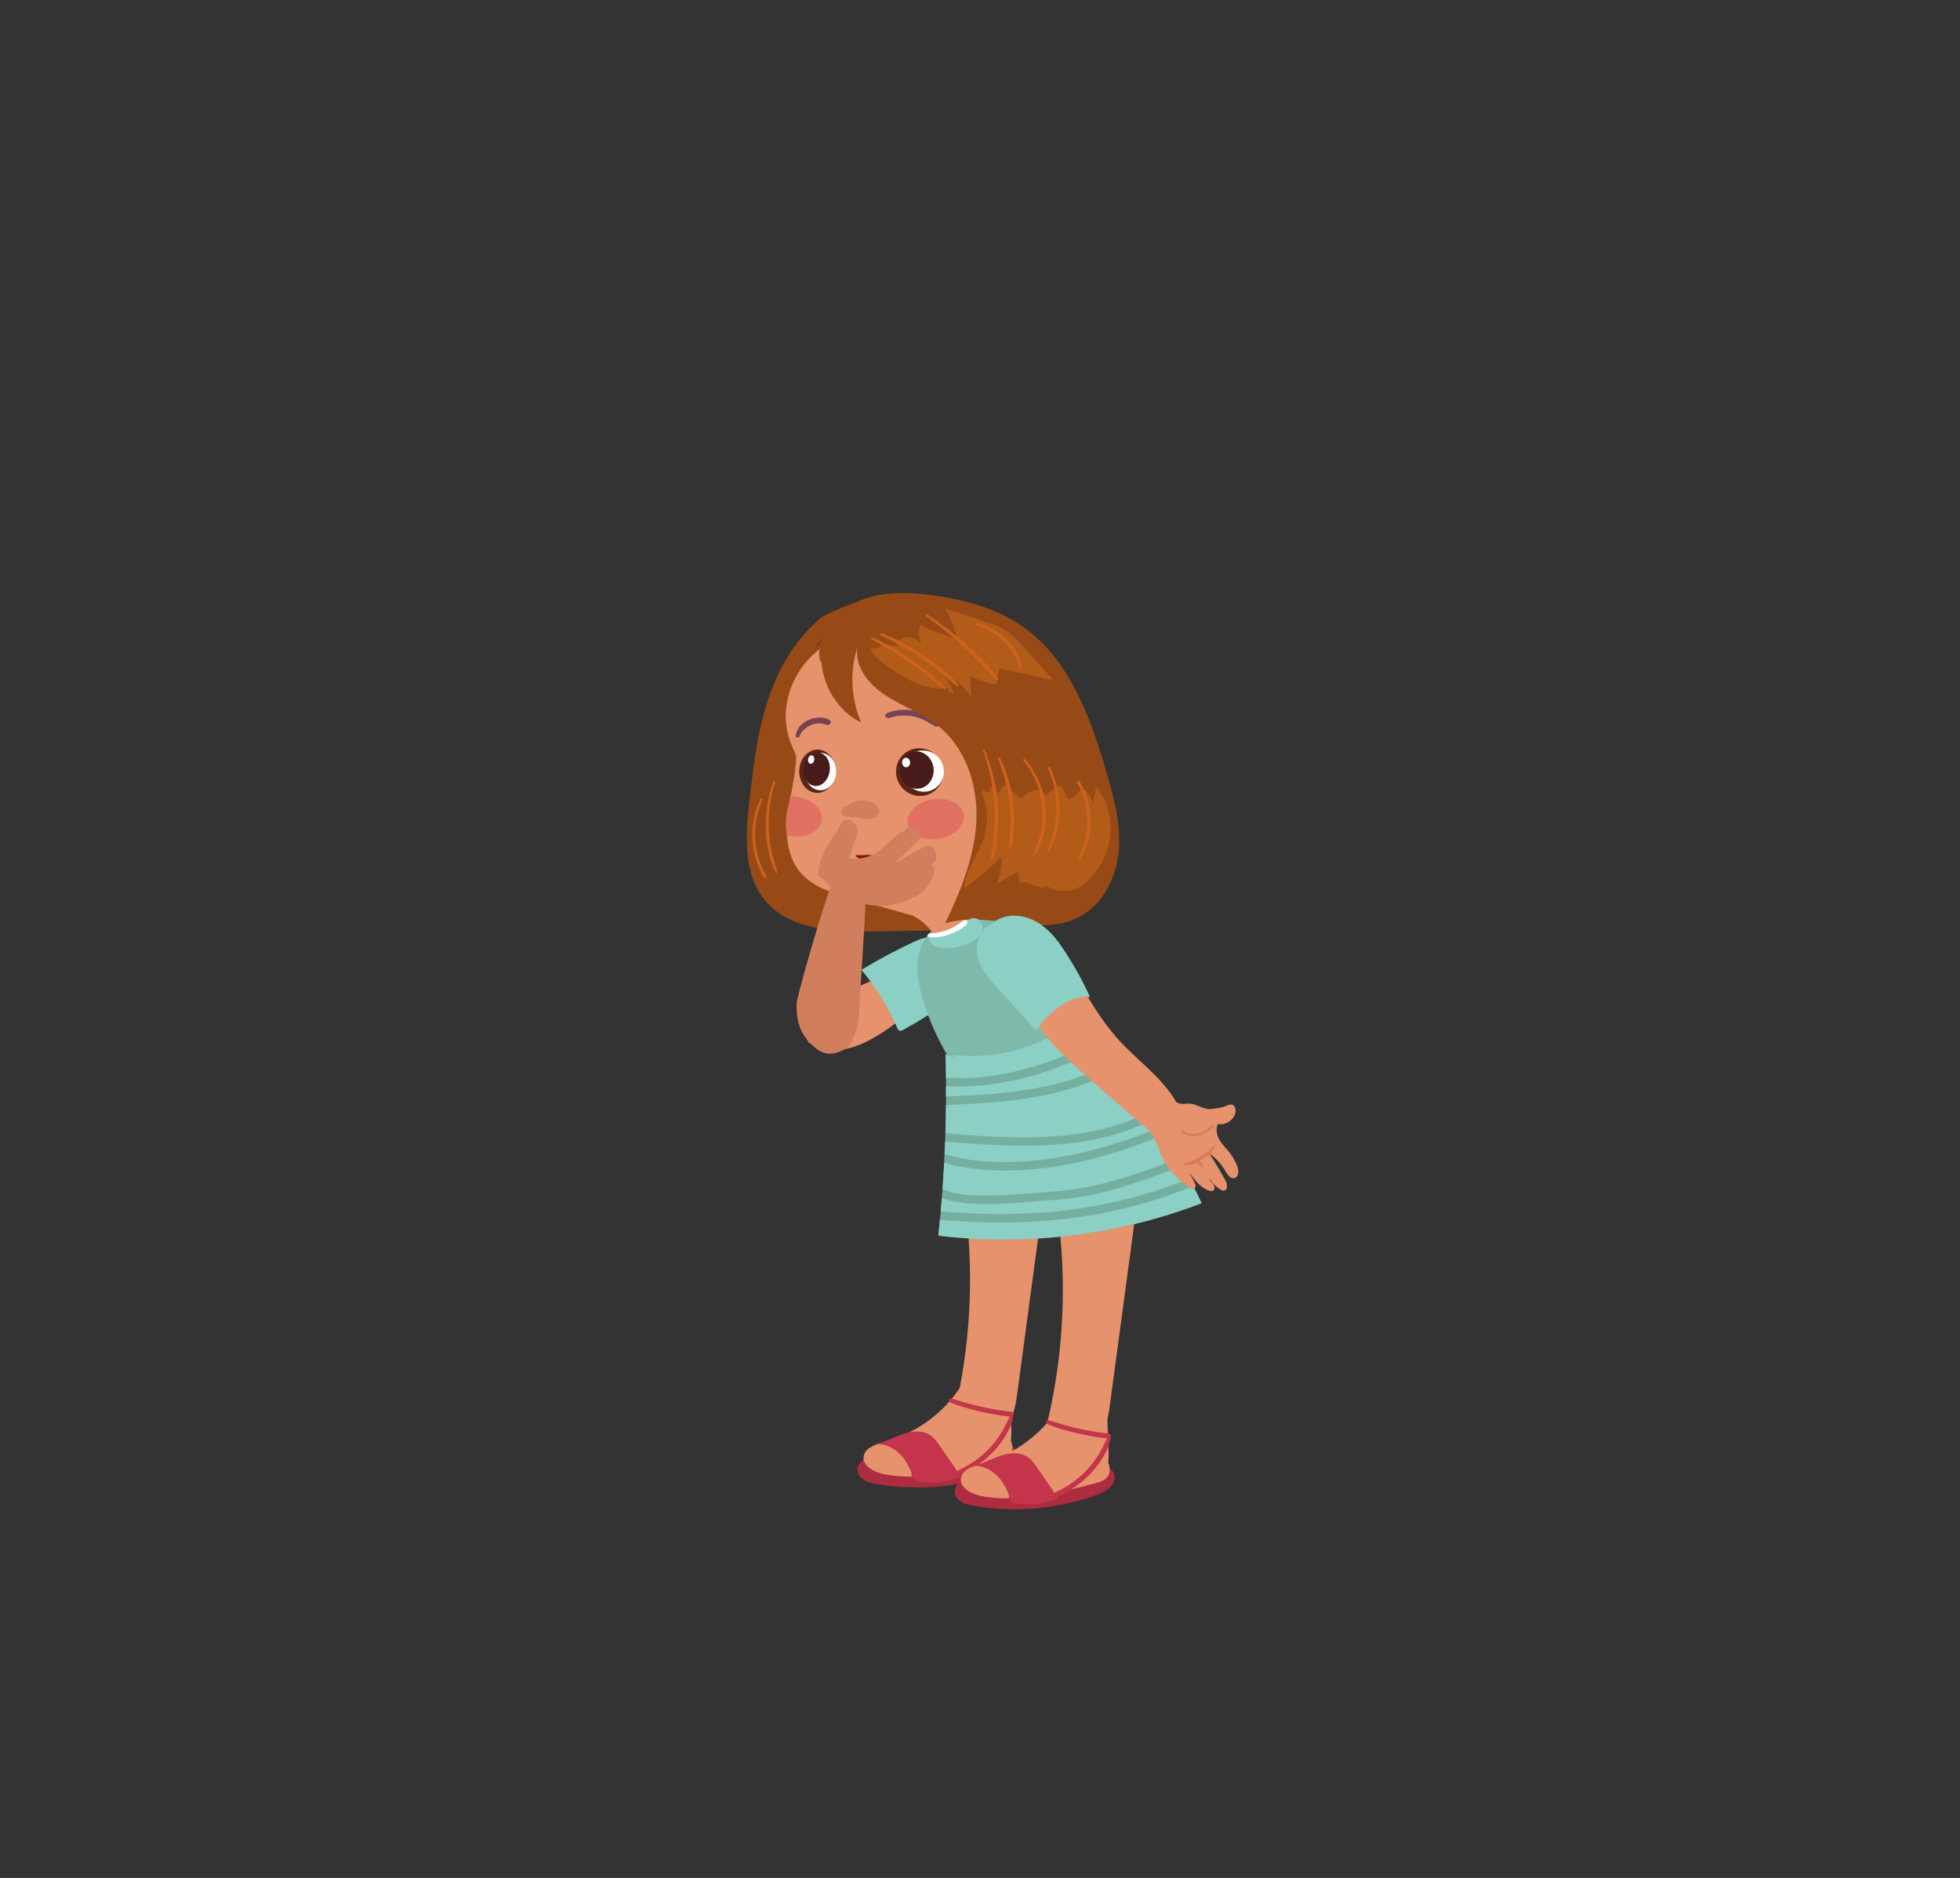 <svg xmlns="http://www.w3.org/2000/svg" id="Layer_37" viewBox="0 0 575.36 551.18"><rect x="0" y="0" width="575.36" height="551.18" fill="#333333" stroke="none"/><defs><style>      .cls-1 {        fill: #754351;      }      .cls-2 {        fill: #fff;      }      .cls-3 {        fill: #b35b18;      }      .cls-4 {        fill: #e07162;      }      .cls-5 {        fill: #8ccfc4;      }      .cls-6 {        fill: #cd621d;      }      .cls-7 {        fill: #75af9f;      }      .cls-8 {        fill: #7ebaab;      }      .cls-9 {        fill: #984a16;      }      .cls-10 {        fill: #db7c58;      }      .cls-11 {        fill: #e5926d;      }      .cls-12 {        fill: #c4344b;      }      .cls-13 {        fill: #5b2419;      }      .cls-14 {        fill: #471c1a;      }      .cls-15 {        fill: #861505;      }      .cls-16 {        fill: #ae2c40;      }      .cls-17 {        fill: #d07e5e;      }    </style></defs><g id="_&#xD1;&#xEB;&#xEE;&#xE9;_2" data-name="&#xD1;&#xEB;&#xEE;&#xE9;_2"><g><path class="cls-11" d="M307.11,323.92l-20.67-2.51c-1.77,8.04-3.54,16.15-3.5,24.36.03,4.79.67,9.55,1.11,14.31,1.83,19.8.11,39.88-5.04,59.17,4.61-.18,9.3,2.78,13.58,1.18,4.2-1.57,5.35-6.51,5.92-10.69,2.1-15.59,4.19-31.18,6.29-46.77,1.74-12.96,3.49-26.03,2.32-39.04Z"></path><path class="cls-16" d="M298.25,425.67c-1.61-2.57-5.77-1.37-8.67-.13-7.92,3.39-17.32,4.7-25.35,1.54l-10-.6c.1,1.55-1.86,2.51-2.42,3.98-.51,1.33.28,2.85,1.49,3.7,1.21.85,2.74,1.17,4.22,1.43,11.9,2.02,24.4.9,35.67-3.19,1.56-.57,3.16-1.23,4.27-2.39,1.12-1.17,1.63-2.98.78-4.32Z"></path><path class="cls-11" d="M296.26,404.17l-3.78,2.48-10.88.9c-4.9,7.42-12.8,13.08-21.75,15.59-2.64.74-5.89,1.72-6.32,4.25-.5,2.9,3.2,4.79,6.29,5.35,10.99,1.99,22.25-.91,33.02-3.79,1.35-.36,2.79-.78,3.64-1.82,1.02-1.25.82-2.83.27-4.39.14-.94.16-1.92.13-2.82-.21-5.25-.41-10.5-.62-15.75Z"></path><path class="cls-12" d="M297,414.39c-.77-.15-1.56-.19-2.34-.3-.72-.1-1.44-.21-2.16-.33-1.52-.25-3.03-.55-4.54-.89-1.48-.33-2.94-.7-4.39-1.12-1.47-.42-2.92-.94-4.41-1.28-.66-.15-.94.73-.38,1.01,1.38.7,2.92,1.16,4.4,1.6,1.47.44,2.96.84,4.46,1.19,1.5.35,3.01.65,4.53.9,1.39.23,2.85.52,4.27.59-.29.6-.63,1.18-.92,1.79-.32.66-.64,1.32-.99,1.96-.72,1.31-1.56,2.56-2.5,3.74-1.9,2.38-4.18,4.48-6.8,6.17-1.39.9-2.88,1.59-4.35,2.35-.1-.3-.29-.59-.47-.86-1.52-2.2-3.04-4.4-4.56-6.59-.82-1.19-1.68-2.41-2.94-3.2-2.41-1.5-5.66-1.05-8.36-.06-2.7.99-5.24,2.46-8.11,2.88,3.04-.53,6.16,1.04,8.14,3.26,1.35,1.51,2.27,3.28,3.05,5.12-.27.7.16,1.47.78,1.96.08.22.16.43.25.65l-.03-.49s.03.02.04.03c.54.33,1.26.42,1.88.51.76.11,1.52.17,2.28.19,2.96.08,5.83-.5,8.56-1.52.42-.16.58-.5.52-.82,1.29-.49,2.52-1.18,3.67-1.89,1.39-.85,2.7-1.82,3.92-2.87,2.45-2.11,4.51-4.6,6.06-7.35.42-.75.82-1.52,1.15-2.31.35-.85.54-1.73.73-2.62.02-.08,0-.16-.02-.22.3-.37.16-1.07-.44-1.18ZM268.54,432.71l-.02-.31c.1.24.19.48.29.73-.12-.11-.22-.25-.27-.41Z"></path><path class="cls-16" d="M326.81,432.08c-1.61-2.57-5.77-1.37-8.67-.13-7.92,3.39-17.32,4.7-25.35,1.54l-10-.6c.1,1.55-1.86,2.51-2.42,3.98-.51,1.33.28,2.85,1.49,3.7,1.21.85,2.74,1.17,4.22,1.42,11.9,2.02,24.4.9,35.67-3.19,1.56-.57,3.16-1.23,4.27-2.39,1.12-1.16,1.63-2.97.79-4.32Z"></path><path class="cls-11" d="M273.3,275.97c-6.25,3.12-10.78,8.73-17.09,11.74-3.19,1.52-6.94,2.48-9.05,5.17-1.45,1.85-14.43,10.54-9.02,13.57,10.71,5.99,23.1-4.55,32.45-12.26,1.63-1.35,3.27-2.78,4.23-4.6.84-1.59,1.12-3.39,1.32-5.16.33-2.89.48-5.8.46-8.71-.91-.69-2.27-.27-3.3.25Z"></path><path class="cls-5" d="M280.47,290.54c-.42-3.1-.84-6.2-1.26-9.3l-5.85-5.98c-1.73-.32-3.49.41-5.05,1.14-5.32,2.49-10.48,5.25-15.44,8.24,4.38,5.25,7.92,10.99,10.5,17.04.15.35.35.74.77.84.37.08.75-.1,1.07-.28,4.78-2.65,9.37-5.54,13.75-8.65.6-.43,1.22-.89,1.47-1.52.19-.49.13-1.03.06-1.54Z"></path><path class="cls-8" d="M316.02,299.06c-5.42-8.34-11.49-16.32-18.15-23.85-3.75-4.24-9.23-8.76-14.79-6.92.5.33.99.66,1.49.99l-5.11.82c-4.79.75-8.4,4.82-9.59,9.21s-.38,9.03.87,13.41c3.03,10.61,8.61,20.57,16.22,28.95,14.11-.64,27.96-5.56,38.94-13.84-4.61-.85-7.45-5.04-9.89-8.78Z"></path><path class="cls-9" d="M259.24,223.14c-2.5-15.45.21-31.62,7.63-45.49-3.37-1.59-7.14-2.31-10.88-2.19-2.36.61-4.69,1.34-6.98,2.16-2.61.98-5.17,2.1-7.63,3.39-6.5,5.25-11.33,12.54-14.42,20.24-4.31,10.74-5.66,22.34-6.97,33.8-1.19,10.42-1.95,22.23,5.33,30.06,7.44,8.01,20.07,8.43,31.2,8.25,6.53-.1,13.07-.21,19.6-.31-2.77-7.27-5.53-14.54-8.3-21.81-3.5-9.19-7.01-18.45-8.58-28.11ZM239.04,190.63l3.22-4.4c-.83,1.61-1.91,3.11-3.22,4.4Z"></path><path class="cls-11" d="M303.92,249.01c5.09-4.41,7.9-10.71,9.17-17.08,3.27-16.45-3.81-34.62-18.42-44.35-14.34-9.55-35.39-9.8-49.37.13-11.42,5.15-17.53,18.82-13.31,29.99.53,1.42,1.21,2.8,1.74,4.21-.1,5.5-1.67,10.96-2.42,16.45-.86,6.37-.38,13.44,4.16,18.27,3.72,3.95,9.41,5.64,14.81,7.15,5.94,1.67,11.88,3.33,17.82,5,3.51,2.03,6.31,4.78,7.32,8.47,3.97-.45,7.82-1.76,11.17-3.81-3.81-4.22-1.31-10.94,2.99-14.73,4.3-3.79,10.01-5.95,14.35-9.7Z"></path><path class="cls-13" d="M263.02,226.44c0-3.86,3.12-6.91,6.95-6.82,3.83.1,6.93,3.31,6.92,7.17,0,3.86-3.12,6.91-6.95,6.82-3.83-.1-6.93-3.31-6.92-7.17Z"></path><path class="cls-2" d="M265.07,226.16c0-3.34,2.7-5.98,6.01-5.89,3.31.08,5.99,2.86,5.99,6.2,0,3.34-2.7,5.98-6.01,5.9-3.31-.09-5.99-2.86-5.99-6.2Z"></path><path class="cls-14" d="M264.1,225.89c0-3.03,2.24-5.42,5-5.35s4.98,2.58,4.98,5.6-2.24,5.42-5,5.35c-2.76-.07-4.99-2.58-4.98-5.6Z"></path><path class="cls-2" d="M267.16,223.83c0-.77-.52-1.41-1.17-1.43s-1.17.6-1.18,1.37c0,.77.52,1.41,1.17,1.43.65.02,1.18-.6,1.18-1.37Z"></path><path class="cls-13" d="M235,224.04c1.08-3.26,4.18-4.87,6.91-3.6,2.73,1.28,4.07,4.96,2.98,8.23s-4.18,4.87-6.91,3.6c-2.73-1.28-4.07-4.96-2.98-8.23Z"></path><path class="cls-2" d="M236.57,224.45c.94-2.82,3.61-4.22,5.98-3.11,2.36,1.11,3.52,4.29,2.58,7.12-.94,2.82-3.61,4.22-5.98,3.11-2.36-1.11-3.52-4.29-2.58-7.12Z"></path><path class="cls-14" d="M236.17,224.11c.85-2.56,3.13-3.89,5.1-2.97,1.97.92,2.87,3.74,2.02,6.3-.85,2.56-3.13,3.89-5.1,2.97-1.97-.92-2.87-3.74-2.02-6.3Z"></path><path class="cls-2" d="M238.95,223.32c.22-.65.02-1.36-.44-1.57-.46-.22-1.01.14-1.23.79-.22.65-.02,1.36.44,1.57.46.22,1.01-.14,1.23-.79Z"></path><path class="cls-4" d="M282.86,238.81c.71,3.16-2.39,6.43-6.91,7.3s-8.75-.97-9.46-4.13c-.71-3.16,2.39-6.43,6.9-7.3,4.52-.88,8.76.97,9.46,4.13Z"></path><path class="cls-4" d="M230.86,244.02c-.05-.13-.08-.27-.12-.41-.16-1.27-.09-2.58.05-3.86.22-1.73.58-3.46,1.22-5.09.15-.33.32-.65.52-.96.52.02,1.05.07,1.59.16,4.54.77,7.72,3.97,7.09,7.14-.62,3.17-4.81,5.12-9.35,4.34-.31-.05-.6-.12-.9-.19.05-.38.01-.77-.11-1.14Z"></path><path class="cls-17" d="M257.75,236.95c-.1-.13-.21-.25-.33-.36,0-.01,0-.02,0-.03-1.98-2.18-5.94-2.15-8.17-.31-.11.05-.21.1-.32.15-.15.07-.31.15-.47.24-.03,0-.05.02-.08.03-1.05.39-1.99,1.61-1.27,2.42.32.35.84.47,1.33.54,1,.16,2.01.25,3.03.28.69.24,1.42.39,2.14.45,1.44.12,3.38-.07,4.2-1.36.41-.65.39-1.42-.06-2.05ZM251.43,235.4c-.08.09-.18.17-.27.24-.05.01-.1.02-.15.03l.42-.27Z"></path><path class="cls-1" d="M243.25,211.14c-3.88-1.66-9.15.74-9.69,4.78-.08.62.92.76,1.14.2,1.1-2.89,4.91-4.7,7.98-3.37.44.19,1-.14,1.14-.54.17-.47-.13-.87-.58-1.07Z"></path><path class="cls-1" d="M275.36,213.11c-.05-.59-.57-1.23-1-1.65-.48-.48-1.09-.9-1.69-1.26-1.26-.76-2.7-1.27-4.17-1.56-1.5-.29-3-.38-4.52-.23-.72.07-1.43.2-2.13.39-.39.1-.76.23-1.13.38-.57.24-.78.46-.87,1.04-.02.11.06.22.15.28.28.18.52.33.88.27.15-.03.31-.1.46-.14.34-.09.67-.18,1.01-.26.63-.15,1.28-.26,1.93-.31,1.25-.1,2.56-.03,3.78.22,1.27.26,2.5.7,3.64,1.27.58.29,1.12.62,1.67.95.51.3,1.12.73,1.71.83.12.02.27-.11.26-.22Z"></path><path class="cls-9" d="M324.62,225.99c-4.69-15.79-10.69-32.55-24.53-42.18-8.37-5.82-18.76-8.33-29.01-9.41-8.98-.94-19.44-.27-24.94,6.61l-.59-.09c-.08.07-.15.14-.23.21-.3.83-.91,1.58-1.8,2.05-.11.06-.21.11-.32.16-.43.83-.8,1.69-1.1,2.56-.5.92-.9,1.89-1.19,2.89-.48,1.67-.52,3.4-.17,5.1.04.2.2.3.37.31.59,7.33,4.84,14.5,11.7,17.87-3.02-6.99-3.41-14.99-1.1-22.2-.99,5.54,3.15,10.83,7.96,14.04,4.81,3.21,10.48,5.15,15.08,8.64,8.64,6.53,12.35,17.76,11.87,28.3-.48,10.54-4.6,20.59-9.18,30.16,12.17-3.84,26.3,3.81,37.99-1.21,7.74-3.32,12.16-11.59,12.95-19.72.79-8.13-1.44-16.24-3.77-24.1Z"></path><g><path class="cls-3" d="M255.53,190.2v-.12c-.07-.03-.13-.07-.18-.11.06.08.12.16.18.23Z"></path><path class="cls-3" d="M255.52,190.08s.02.01.03.02c-.01-.05-.03-.1-.04-.15v.13Z"></path><path class="cls-3" d="M255.36,189.97c-.13-.17-.26-.34-.39-.51.09.21.22.38.39.51Z"></path><path class="cls-3" d="M276.58,197.79c3.5,1.29,6.53,3.65,8.51,6.64-.12-2.01-.24-4.02-.36-6.03,2.44,1.23,5.09,2.1,7.81,2.59.25-1.6.49-3.2.74-4.8,5.32,1.15,10.64,2.29,15.96,3.44-2.85-3.24-5.73-6.46-8.66-9.63-2.02-2.19-4.12-4.42-6.84-5.81-1.25-.64-2.59-1.09-3.93-1.53-4.13-1.38-8.26-2.75-12.39-4.12,1.57,2.92,2.8,5.99,3.67,9.15-3.79-1.17-7.49-2.57-11.07-4.21-.47,1.74-.31,3.63.46,5.28-1.27-.87-2.65-1.77-4.23-1.78-1.57,0-3.22,1.38-2.73,2.78-1.64-.36-3.28-.72-4.92-1.08.12,1.35-1.92,2.04-3.03,1.43.81,2.55,3.5,4.59,5.98,6.21,4.96,3.24,10.68,6.65,16.63,5.55,0,.91.9,1.74,1.88,1.71-.71-2.12-1.89-4.1-3.46-5.77Z"></path><path class="cls-3" d="M255.51,189.95l-.18-1.8c-.05.63.01,1.23.18,1.8Z"></path><path class="cls-3" d="M321.81,230.89c-.35,1.66-.7,3.32-1.04,4.98-.34-1.77-1.44-3.42-3.09-4.62-.9,1.43-2.31,2.66-4.02,3.5-.7-1.38-1.41-2.75-2.11-4.13-1.98.6-3.68,1.8-4.66,3.29.24-1.28-1.72-2.23-3.31-1.93-1.59.3-2.75,1.38-3.66,2.46-1.8-1.35-3.61-2.7-5.41-4.05-.27.93-.83,1.8-1.62,2.53-.54-.7-1.09-1.41-1.63-2.11-.63.36-.92,1.06-.67,1.64-.73.51-2.05-.29-1.61-.98l-.82,1.22c2,4.54,2.11,9.62.31,14.28-1.78,4.61-5.39,8.96-5.32,13.75,3.94-2.91,7.6-6.07,10.93-9.42.05,2.76-.46,5.54-1.51,8.19,2.09-1.21,4.17-2.42,6.26-3.62l.47,3.3c2.44-1.32,6.13,2.68,7.99.86,2.27,1.58,5.79,1.92,8.55.84,1.86-.73,3.29-2.01,4.5-3.35,6.99-7.72,7.6-18.67,1.47-26.63Z"></path></g><path class="cls-17" d="M245.44,256.49c-1.36,1.15-9.98,30.16-11.58,37.7-.34,8.03,2.92,10.74,4.29,12.27.65.65,1.35,1.25,2.12,1.78.48.27.98.52,1.5.72.42.12.84.21,1.27.27.48.02.97.01,1.45-.03.71-.13,1.39-.31,2.06-.55.79-.34,1.55-.73,2.28-1.16.66-.87,1.21-1.8,1.63-2.73,1.42-3.15,1.75-6.44,1.87-9.64.21-5.89,2.28-33.26,1.68-34.47-.05-.11-7.23-5.32-8.59-4.17ZM257.44,268.4s.04-.02.06-.03c-.02.07-.05.15-.08.22,0-.06,0-.12.01-.19Z"></path><g><path class="cls-5" d="M284.69,269.76s0,0,.01,0l-3.25,1.35c.59.29,1.3.26,1.91.02.42-.33.83-.69,1.21-1.06.05-.1.09-.2.12-.3Z"></path><path class="cls-5" d="M288.08,270.7c-.66-1.06-2.27-1.59-3.39-.95l.3-.12c-.14.15-.28.29-.43.44-.24.48-.69.85-1.21,1.06-2.88,2.25-6.66,3.49-10.41,3.36-.52,1,.03,2.27.98,2.94.95.67,2.2.85,3.39.88,2.64.07,5.29-.52,7.61-1.7,1.16-.59,2.26-1.35,2.94-2.4.68-1.05.86-2.45.2-3.51Z"></path></g><path class="cls-2" d="M284,270.6c-.06-.27-.2-.46-.49-.53-.54-.13-.99.27-1.37.57-.38.3-.77.58-1.18.85-.78.5-1.62.95-2.48,1.31-.89.36-1.82.64-2.76.84-.96.2-1.94.26-2.92.39-.58.08-.73.92-.08,1.01,2.07.3,4.33-.2,6.25-.91.99-.36,1.94-.8,2.83-1.35.44-.27.86-.55,1.26-.86.41-.31,1.05-.77.93-1.33Z"></path><path class="cls-11" d="M334.35,327l-20.67-2.51c-1.77,8.04-3.54,16.15-3.5,24.36.03,4.79.67,9.55,1.11,14.31,1.83,19.8.12,39.88-5.04,59.17,4.61-.18,9.3,2.78,13.58,1.18,4.2-1.57,5.35-6.51,5.92-10.69,2.1-15.59,4.19-31.18,6.29-46.77,1.74-12.96,3.49-26.03,2.32-39.04Z"></path><path class="cls-7" d="M341.7,330.65c-3-6.1-6.03-12.27-10.44-17.57-4.39-5.27-10.01-9.53-15.7-13.59-9.85,7.93-23.41,11.69-36.31,10.08l2.28,1.49c-1.32-.55-2.64-1.1-3.95-1.65.47,17.77-.24,35.56-2.12,53.25,26.07,3.14,52.99-.18,77.29-9.53-3.68-7.49-7.36-14.99-11.04-22.48Z"></path><g><path class="cls-5" d="M287.49,316.17c8.21-.71,16.47-2.94,24.03-5.92,3.91-1.54,7.71-3.29,11.42-5.21-2.38-1.93-4.87-3.76-7.38-5.55-9.85,7.93-23.41,11.69-36.31,10.08l2.28,1.49c-1.32-.55-2.64-1.1-3.95-1.65.06,2.31.1,4.62.12,6.93,3.26.17,6.54.11,9.79-.17Z"></path><path class="cls-5" d="M291.93,321c1.21-.11,2.01-.18,3.27-.32,1.14-.12,2.27-.26,3.4-.41,2.21-.3,4.42-.65,6.61-1.08,2.16-.42,4.3-.92,6.42-1.5,1.06-.29,2.12-.6,3.16-.93.54-.17,1.07-.35,1.6-.53.26-.09.51-.18.77-.27.12-.04.23-.08.34-.12.03,0,.17-.06.21-.08,3.91-1.43,7.69-3.16,11.31-5.15-1.28-1.34-2.64-2.61-4.04-3.83-.72.38-1.44.75-2.17,1.11-7.62,3.83-15.68,7-24.1,8.95-6.86,1.59-13.97,2.33-21.03,1.96,0,1.02,0,2.03,0,3.04,4.75-.19,9.49-.43,14.22-.84Z"></path><path class="cls-5" d="M305.51,333.71c1.32-.05,2.63-.12,3.95-.21.66-.05,1.31-.1,1.97-.15.19-.02.38-.03.57-.05.02,0,.11-.01.16-.02.03,0,.07,0,.07,0,.32-.03.63-.06.95-.1,2.61-.28,5.21-.67,7.78-1.19,2.51-.51,4.98-1.14,7.4-1.93.31-.1.62-.2.93-.31.15-.05.31-.11.46-.16.01,0,.04-.01.06-.02.06-.02.12-.04.18-.07.57-.21,1.13-.43,1.69-.65,1.17-.48,2.33-1,3.45-1.56,1.11-.55,2.19-1.15,3.25-1.79.2-.12.39-.24.58-.36-2.19-4.23-4.6-8.35-7.68-12.05-.16-.19-.32-.38-.48-.56-.21.12-.43.24-.65.36-4.13,2.25-8.45,4.15-12.94,5.69-4.19,1.44-8.52,2.52-12.91,3.31-4.64.84-9.33,1.36-14.03,1.73-4.18.33-8.37.54-12.56.71-.03,2.76-.09,5.52-.17,8.28,4.09.35,8.18.68,12.29.91,5.23.29,10.47.41,15.7.22Z"></path><path class="cls-5" d="M281.34,339.76c.63.13,1.26.25,1.9.37.33.06.66.11.99.17.15.03.31.05.46.07.08.01.1.02.1.02,0,0,.03,0,.1.01,2.62.37,5.26.58,7.9.66,2.72.08,5.43.01,8.14-.18,2.7-.18,5.29-.48,8.07-.91,5.54-.85,10.99-2.12,16.34-3.7,5.3-1.57,10.13-3.33,15.19-5.51.34-.14.67-.29,1-.44-.48-.98-.97-1.97-1.46-2.95-1.69,1.05-3.45,1.99-5.27,2.82-4.73,2.15-9.82,3.6-14.98,4.52-5.29.95-10.68,1.38-16.06,1.51-5.26.13-10.52-.05-15.76-.37-3.53-.22-7.06-.5-10.58-.81-.05,1.23-.1,2.47-.15,3.7.11.03.23.07.34.1,1.23.35,2.47.65,3.72.92Z"></path><path class="cls-5" d="M277.6,349.39s.01,0,.02,0c.01,0,.02,0,.04.02.19.07.38.14.58.21.91.31,1.86.53,2.82.7.27.05.54.09.81.14.03,0,.05,0,.07.01.01,0,.02,0,.04,0,.13.02.27.04.4.05.57.07,1.13.13,1.7.18,1.18.1,2.37.16,3.56.19,4.87.12,9.74-.21,14.58-.6,5.25-.42,10.47-.7,15.65-1.64,6.7-1.22,13.19-3.22,19.55-5.5,1.38-.5,3.08-1.13,4.58-1.69,1.41-.53,2.82-1.07,4.23-1.6-1.19-2.44-2.39-4.87-3.59-7.31-.93.41-1.86.8-2.8,1.19-5.17,2.13-10.48,3.98-15.9,5.5-5.43,1.52-10.98,2.71-16.6,3.45-5.52.72-11.11,1.05-16.68.74-4.56-.25-9.12-.93-13.5-2.14-.13,2.55-.29,5.11-.48,7.66.19.1.38.2.58.29.11.05.23.1.35.15Z"></path><path class="cls-5" d="M310.01,355.55c5.61-.57,11.19-1.44,16.69-2.65,5.55-1.22,11.01-2.78,16.34-4.67,2.05-.73,4.1-1.52,6.14-2.36-.62-1.26-1.24-2.53-1.86-3.79-3.94,1.5-7.87,2.99-11.86,4.36-6.53,2.25-13.22,4.12-20.11,5.11-2.94.42-5.89.62-8.85.85-2.1.16-4.19.35-6.29.5-4.95.37-9.95.65-14.92.35-2.24-.14-4.51-.38-6.68-.95-.72-.19-1.44-.42-2.13-.71-.1,1.32-.21,2.64-.33,3.96,5.69.49,11.4.77,17.11.78,5.58,0,11.27-.23,16.76-.79Z"></path><path class="cls-5" d="M350.27,348.1c-2.79,1.15-5.62,2.21-8.48,3.18-5.39,1.83-10.92,3.31-16.52,4.46-5.58,1.14-11.23,1.93-16.91,2.43-5.7.5-11.42.7-17.14.62-5.11-.06-10.21-.34-15.3-.78-.15,1.55-.3,3.1-.47,4.64,26.07,3.14,52.99-.18,77.29-9.53-.82-1.68-1.65-3.35-2.47-5.03Z"></path></g><path class="cls-6" d="M227.58,229.53c.11-.35-.47-.45-.59-.11-2.46,6.79-2.84,14.08-1.24,21.08.22.98.48,1.97.81,2.92.32.93.67,1.87,1.2,2.71.12.18.49.08.44-.14-.17-.84-.47-1.64-.7-2.48-.23-.86-.49-1.7-.71-2.56-.43-1.7-.73-3.43-.92-5.17-.37-3.51-.24-7.03.31-10.51.31-1.94.77-3.86,1.39-5.74Z"></path><path class="cls-6" d="M223.87,234.73c.17-.37-.42-.65-.6-.28-2.83,5.82-3.17,12.56-1.09,18.64.29.84.62,1.68,1.02,2.49.38.77.76,1.75,1.48,2.28.15.11.42.02.39-.18-.12-.73-.59-1.38-.91-2.05-.34-.7-.65-1.42-.93-2.14-.56-1.47-.98-2.98-1.24-4.51-.52-3.07-.45-6.21.2-9.25.37-1.72.93-3.39,1.68-4.99Z"></path><path class="cls-6" d="M291.42,227.13c-.63-2.34-1.38-4.66-2.28-6.92-.13-.32-.67-.15-.55.18,2.87,7.91,3.94,16.47,3.16,24.79-.11,1.15-.25,2.3-.43,3.44-.18,1.18-.39,2.34-.45,3.52-.01.26.44.34.54.1.81-1.97,1.06-4.15,1.29-6.25.23-2.08.35-4.17.33-6.26-.04-4.22-.51-8.5-1.61-12.61Z"></path><path class="cls-6" d="M295.79,228.01c-.58-1.9-1.32-3.76-2.25-5.53-.16-.3-.67-.16-.54.18,1.21,3.25,2.28,6.54,2.89,9.93.61,3.38.87,6.81.71,10.23-.04.94-.09,1.88-.19,2.82-.05.47-.12.93-.15,1.4-.04.46-.08.96.04,1.41.06.23.39.19.49.03.22-.33.3-.73.41-1.1.13-.45.16-.92.22-1.38.11-.84.19-1.69.25-2.54.12-1.73.1-3.48,0-5.21-.21-3.46-.84-6.89-1.87-10.23Z"></path><path class="cls-6" d="M304.65,228.52c-.97-2.03-2.21-3.94-3.72-5.66-.28-.32-.85.03-.57.36,5.12,6.07,6.75,14.21,4.98,21.69-.25,1.06-.58,2.11-.97,3.13-.37.99-.92,1.97-1.19,2.98-.05.18.21.29.34.16.7-.69,1.14-1.67,1.55-2.53.43-.9.76-1.85,1.05-2.8.57-1.9.86-3.86.93-5.83.14-3.94-.67-7.9-2.39-11.51Z"></path><path class="cls-6" d="M310.22,230.69c-.46-1.87-1.13-3.69-1.98-5.44-.17-.34-.76-.16-.6.19,2.74,6.11,3.15,12.88,1.48,19.29-.23.87-.48,1.74-.78,2.59-.3.87-.75,1.77-.92,2.67-.03.16.19.27.3.14.56-.61.9-1.43,1.23-2.17.34-.78.64-1.57.89-2.38.52-1.61.83-3.28,1.02-4.95.37-3.33.14-6.7-.65-9.96Z"></path><path class="cls-6" d="M319.09,234.11c-.54-1.69-1.3-3.31-2.23-4.84-.28-.45-.98,0-.71.45,3.15,5.24,3.82,11.56,2.2,17.35-.46,1.64-1.11,3.21-1.89,4.74-.19.38.39.64.62.29,3.44-5.3,3.9-12.13,2.02-17.99Z"></path><path class="cls-6" d="M277.47,201.93c-.46-.66-1.09-1.24-1.68-1.8-.62-.58-1.25-1.15-1.9-1.7-1.28-1.08-2.6-2.13-3.96-3.13-2.73-2.01-5.58-3.88-8.55-5.55-1.69-.95-3.41-1.84-5.18-2.64-.4-.18-.68.37-.31.57,6,3.23,11.69,6.85,16.9,11.13.72.59,1.43,1.19,2.15,1.78.71.58,1.4,1.23,2.19,1.71.24.14.48-.17.34-.37Z"></path><path class="cls-6" d="M281.25,200.86c-.46-.71-1.12-1.31-1.73-1.9-.64-.6-1.3-1.18-1.97-1.76-1.34-1.15-2.74-2.23-4.18-3.26-2.84-2.06-5.86-3.93-9-5.55-1.79-.93-3.62-1.81-5.53-2.52-.39-.15-.68.36-.3.55,3.15,1.61,6.3,3.18,9.29,5.04,2.98,1.85,5.84,3.91,8.52,6.13.74.61,1.47,1.22,2.19,1.85.73.64,1.46,1.33,2.3,1.85.29.18.56-.21.41-.44Z"></path><path class="cls-6" d="M293.02,199.21c-.82-1.55-2.18-2.9-3.4-4.2-1.24-1.32-2.5-2.62-3.82-3.87-2.66-2.53-5.46-4.92-8.41-7.15-1.67-1.26-3.41-2.47-5.16-3.64-.35-.23-.79.22-.44.47,5.96,4.24,11.47,9.09,16.44,14.32.7.74,1.39,1.48,2.08,2.23.69.75,1.36,1.53,2.17,2.17.23.18.68-.04.53-.33Z"></path><path class="cls-6" d="M299.01,192.42c-.55-1.11-1.22-2.17-2.02-3.15-1.59-1.97-3.61-3.63-5.92-4.86-1.29-.69-2.67-1.22-4.09-1.6-.56-.15-.72.66-.18.82,4.76,1.38,8.73,4.7,10.97,8.81.31.57.57,1.16.82,1.76.25.61.44,1.23.82,1.79.14.21.57.16.59-.11.12-1.17-.48-2.4-1-3.45Z"></path><path class="cls-11" d="M324.82,410.57l-3.78,2.48-10.88.9c-4.9,7.42-12.8,13.08-21.75,15.59-2.64.74-5.89,1.72-6.32,4.25-.5,2.9,3.2,4.79,6.29,5.35,10.99,1.99,22.25-.91,33.02-3.78,1.35-.36,2.8-.78,3.64-1.82,1.02-1.25.82-2.83.26-4.39.14-.94.16-1.92.13-2.82-.2-5.25-.41-10.5-.61-15.75Z"></path><path class="cls-12" d="M325.57,420.79c-.77-.15-1.56-.19-2.34-.3-.72-.1-1.45-.21-2.16-.33-1.52-.25-3.03-.55-4.54-.89-1.48-.33-2.94-.7-4.39-1.12-1.47-.42-2.92-.94-4.41-1.28-.66-.15-.94.73-.38,1.01,1.38.7,2.92,1.16,4.4,1.6,1.47.44,2.96.84,4.46,1.19,1.5.35,3.01.65,4.53.9,1.39.23,2.85.52,4.27.59-.29.6-.63,1.18-.92,1.79-.32.66-.64,1.32-.99,1.96-.72,1.31-1.56,2.56-2.5,3.74-1.9,2.38-4.18,4.48-6.8,6.17-1.39.9-2.88,1.59-4.35,2.35-.1-.3-.29-.59-.47-.86-1.52-2.2-3.04-4.4-4.56-6.59-.82-1.19-1.68-2.41-2.94-3.2-2.41-1.5-5.66-1.05-8.36-.06-2.7.99-5.24,2.46-8.11,2.88,3.04-.54,6.16,1.04,8.14,3.26,1.35,1.51,2.27,3.28,3.05,5.12-.27.7.16,1.47.78,1.96.08.22.16.43.25.65l-.03-.49s.03.02.04.03c.54.33,1.26.42,1.88.51.75.11,1.52.17,2.28.19,2.96.08,5.83-.5,8.56-1.52.42-.16.58-.5.52-.82,1.29-.49,2.52-1.18,3.67-1.89,1.39-.85,2.7-1.82,3.92-2.87,2.45-2.11,4.51-4.6,6.06-7.35.42-.75.82-1.52,1.15-2.32.35-.85.54-1.73.73-2.62.02-.08,0-.16-.02-.22.3-.37.16-1.07-.44-1.18ZM297.11,439.11l-.02-.31c.1.24.19.48.29.73-.12-.11-.22-.25-.27-.41Z"></path><path class="cls-15" d="M256.94,251.44c-.81-.54-1.88-.57-2.88-.51-.99.06-2.02.19-2.97-.1l.58.23c-.2,0-.41.01-.6.07,1.1.85,2.19,1.7,3.28,2.55.46.36.95.73,1.54.84.59.11,1.3-.15,1.46-.69.72-.64.38-1.86-.43-2.4Z"></path><path class="cls-17" d="M262.08,250.99c-.31-.16-.71.11-.75.4-.08.57.24,1.09.23,1.66,0,.47-.12.96-.37,1.37-.28.46-.74.85-1.22,1.11-.49.27-1.18.53-1.75.51-.43-.01-.51.53-.09.61.38.08.75.17,1.15.16.42,0,.84-.11,1.23-.25.77-.28,1.43-.81,1.86-1.47.4-.62.62-1.32.62-2.04,0-.78-.13-1.66-.92-2.07Z"></path><path class="cls-17" d="M251.84,244.05c-.72,3.12-3,7.91-2.53,7.97,6.12.21,7.88-1.43,12.18-5.26,1.2-1.07,2.35-2.32,3.93-2.78.5-1.4,2.8-1.41,3.9-.33.6.59.88,1.38.65,2.12-.02.05-.04.11-.06.16.05.13.09.26.11.39-.35.29-.69.58-1.04.87-.26.26-.54.5-.78.74-1.42,1.41-2.84,2.82-4.27,4.22-.41.4-.82.81-1.23,1.21,2.69-1.51,5.38-3.01,8.07-4.52.55-.31,1.13-.62,1.79-.58,1.64.09,2.68,2.36,2.16,3.85-.26.75-.75,1.33-1.35,1.82.55,0,.99.64.92,1.16-.06.44-.15.88-.26,1.3.06.05.12.11.18.17-.18.36-.37.7-.57,1.04-.92,2.36-2.62,4.29-4.87,5.45-.43.22-.87.41-1.33.57-1.71.97-3.6,1.66-5.6,2-5.37.93-11.41-.59-16.24-4.08-1.94-1.41-3.67-3.1-5.44-4.74.02-6.26,5.21-11.89,5.9-13.57,2.36-5.72,6.08-.57,5.76.82Z"></path><g><g><path class="cls-11" d="M335.27,326.08c.04-.14.09-.27.14-.4.4-1.01,1.08-1.9,1.92-2.56.32-.36.66-.7,1.02-1.03.54-.49,1.14-.95,1.82-1.12,2.38-.6,3.88,2.4,6.17,2.93,1.08.25,2.26-.08,3.36.06.98.12,1.86.59,2.78.94.8.31,1.64.53,2.5.65.49-.06.99-.12,1.48-.18,1.07-.13,2.15-.27,3.18-.67.66-.26,1.35-.63,2.01-.47,1.14.27,1.31,1.95.76,3.11-.88,1.88-3.1,3.02-4.91,2.53-.68,1.52-.32,3.28.44,4.62.76,1.34,1.88,2.4,2.84,3.59.98,1.22,1.78,2.6,2.39,4.09.47,1.17.61,2.93-.56,3.51-1.2.6-2.22-.78-2.85-1.89-1.2-2.11-2.84-3.91-4.78-5.26,1.71,2.59,3.3,5.26,4.78,8,.5.93.75,2.53-.29,2.89-.44.15-.89-.06-1.26-.3-1.27-.8-2.35-1.91-3.13-3.23.07.7.66,1.14,1.07,1.67.41.53.58,1.47,0,1.88-.34.24-.77.16-1.13.05-2.55-.8-4.27-3.1-5.85-5.3.53,1.03,1.05,2.06,1.58,3.09.2.39.39.88.14,1.27-.35.54-1.11.33-1.61.03-3.63-2.19-6.56-5.53-8.35-9.53-1-2.22-1.67-4.67-3.11-6.57-.09-.12-.19-.24-.28-.36-.63-.56-1.23-1.15-1.79-1.78-.48-.54-.96-1.15-1.06-1.91-.1-.79.22-1.61.6-2.35Z"></path><path class="cls-10" d="M346.89,331.61c.34.16.62.44.96.62.39.21.81.38,1.25.48.83.19,1.73.15,2.58-.04.79-.18,1.55-.5,2.27-.94.75-.46,1.35-1.06,1.97-1.69.24-.25.6.09.4.37-1.09,1.58-2.99,2.62-4.73,2.97-.92.18-1.85.2-2.73,0-.81-.19-1.94-.66-2.16-1.59-.02-.1.1-.22.19-.17Z"></path><path class="cls-10" d="M347.5,341.35c.75-.17,1.51-.3,2.25-.54.77-.25,1.51-.64,2.22-1.08.7-.43,1.37-.9,2.04-1.38.79-.57,1.56-1.14,2.07-2.01.19-.32.58-.07.5.24-.27,1-1.05,1.76-1.84,2.37-.75.58-1.52,1.14-2.32,1.64-.07.05-.15.09-.22.14.17.19.33.41.46.59.26.36.38.82.6,1.22.12.2-.22.45-.35.26-.42-.59-1.11-.99-1.55-1.58-1.26.66-2.7,1.15-3.9.6-.18-.08-.2-.4.04-.46Z"></path><path class="cls-10" d="M353.55,344.34c.08.02.03.15-.05.13-.07-.02-.03-.15.05-.13Z"></path></g><path class="cls-11" d="M346.98,327.16c-3.2-9.03-11.85-14.64-18.31-21.65-6.27-6.8-10.59-15.13-15.33-23.08-3.34-5.61-7.8-11.62-14.47-12.08l.39.25c-2.54-.33-5.44.82-6.48,3.26-1.1,2.59-.19,5.46.84,7.98,4.15,10.15,10.27,19.43,17.95,27.2,2.86,2.89,5.93,5.58,9,8.26,4.33,3.78,8.66,7.57,12.99,11.35,2.26,1.97,4.76,4.05,7.83,4.19,3.07.14,6.52-2.8,5.59-5.67Z"></path></g><path class="cls-5" d="M312.86,279.63c-1.82-2.81-3.82-5.57-6.48-7.67-2.66-2.09-6.09-3.48-9.6-3.18-2.15.18-4.31,1.09-5.91,2.52l-.04-.02c-3.5,1.8-4.72,6.3-3.76,9.89.96,3.59,3.55,6.48,6.07,9.23,3.71,4.05,7.42,8.11,11.13,12.16.89-1.5,1.96-2.92,3.16-4.21,1.06-.89,2.11-1.79,3.22-2.62,2.71-2.01,6.07-3.61,9.35-3.08-2.05-4.51-4.44-8.86-7.14-13.02Z"></path></g></g></svg>